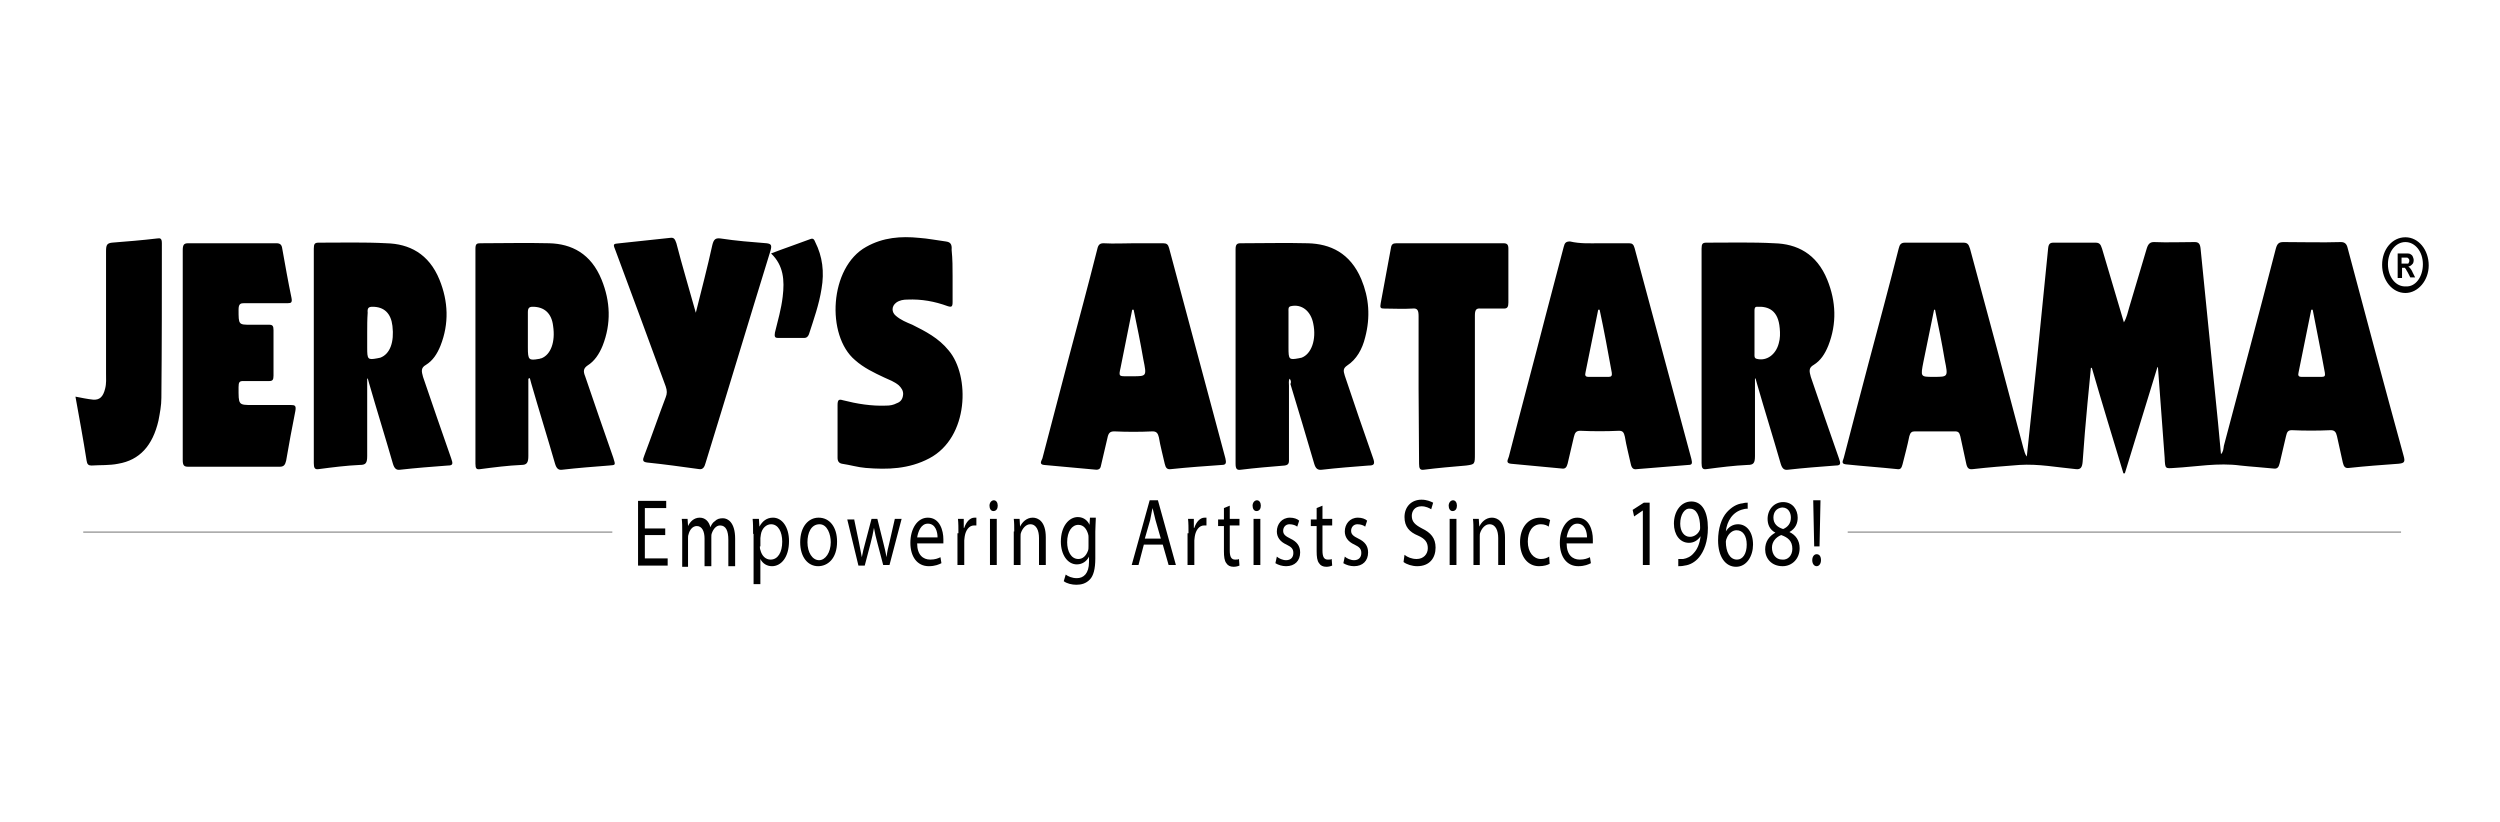 <svg width="292" height="96" viewBox="0 0 292 96" fill="none" xmlns="http://www.w3.org/2000/svg">
<path d="M251.981 42.898C250.734 47.026 249.43 51.155 248.183 55.283H248.013C246.766 51.155 245.519 47.096 244.328 42.968H244.214C244.101 44.367 243.931 45.767 243.818 47.096C243.591 49.405 243.421 51.645 243.251 53.954C243.193 54.584 243.024 54.864 242.457 54.794C240.246 54.584 238.091 54.164 235.88 54.304C234.066 54.444 232.252 54.584 230.437 54.794C229.927 54.864 229.757 54.654 229.644 54.094L228.963 50.945C228.85 50.525 228.737 50.385 228.34 50.385H223.634C223.294 50.385 223.124 50.525 223.01 50.945C222.783 52.065 222.5 53.114 222.217 54.234C222.103 54.654 221.99 54.863 221.593 54.794C219.609 54.584 217.568 54.444 215.583 54.234C214.96 54.164 215.3 53.744 215.356 53.464C216.32 49.755 217.284 46.047 218.248 42.408C219.439 37.93 220.629 33.521 221.763 29.043C221.877 28.553 222.047 28.343 222.5 28.343H229.304C229.757 28.343 229.927 28.483 230.097 29.043C232.195 36.81 234.293 44.577 236.334 52.344C236.447 52.694 236.503 53.044 236.731 53.324C237.128 49.755 237.468 46.187 237.865 42.548C238.318 37.999 238.772 33.521 239.225 28.973C239.281 28.483 239.452 28.343 239.849 28.343H244.725C245.178 28.343 245.348 28.483 245.518 29.043L248.07 37.65C248.41 37.09 248.523 36.46 248.693 35.9C249.374 33.591 250.054 31.352 250.734 29.042C250.904 28.483 251.131 28.273 251.585 28.273C253.172 28.343 254.76 28.273 256.347 28.273C256.801 28.273 256.971 28.483 257.028 29.042L259.069 49.405C259.182 50.595 259.295 51.785 259.409 53.044C259.692 52.764 259.692 52.415 259.749 52.065C261.79 44.367 263.831 36.74 265.815 29.043C265.985 28.413 266.212 28.273 266.723 28.273C268.934 28.273 271.145 28.343 273.413 28.273C273.866 28.273 274.093 28.483 274.206 28.973C276.361 37.09 278.515 45.137 280.726 53.184C280.953 53.954 280.84 54.094 280.159 54.164C278.232 54.304 276.304 54.444 274.376 54.654C273.923 54.724 273.753 54.514 273.639 54.024C273.413 52.974 273.186 51.995 272.959 50.945C272.846 50.455 272.676 50.245 272.222 50.245C270.711 50.315 269.198 50.315 267.686 50.245C267.233 50.245 267.119 50.455 267.006 50.945C266.779 51.995 266.496 53.044 266.269 54.094C266.155 54.584 265.986 54.794 265.532 54.724C264.228 54.584 262.924 54.514 261.677 54.374C259.069 54.024 256.517 54.514 253.966 54.654C252.889 54.724 252.889 54.794 252.832 53.464C252.549 49.895 252.322 46.327 252.038 42.758C252.094 42.898 252.037 42.898 251.981 42.898ZM226.015 36.18H225.901C225.504 38.209 225.051 40.239 224.654 42.268C224.313 44.017 224.313 44.017 225.787 44.017H225.901C227.545 44.017 227.545 44.017 227.148 42.058C226.808 40.029 226.411 38.069 226.015 36.18ZM270.124 36.18H269.954C269.444 38.629 268.991 41.008 268.48 43.458C268.367 43.877 268.48 44.017 268.82 44.017H271.202C271.542 44.017 271.599 43.877 271.542 43.527C271.088 41.008 270.577 38.559 270.124 36.18ZM132.41 28.413H135.869C136.266 28.413 136.436 28.553 136.549 28.973C138.76 37.16 140.915 45.347 143.126 53.534C143.239 54.024 143.239 54.304 142.729 54.304C140.745 54.444 138.76 54.584 136.776 54.794C136.322 54.864 136.152 54.654 136.039 54.164C135.812 53.114 135.529 52.135 135.359 51.085C135.245 50.595 135.075 50.385 134.621 50.385C133.129 50.455 131.635 50.455 130.143 50.385C129.632 50.385 129.462 50.595 129.349 51.155C129.122 52.205 128.839 53.254 128.612 54.304C128.556 54.654 128.443 54.864 128.045 54.864C126.004 54.654 123.963 54.514 121.922 54.304C121.298 54.234 121.695 53.744 121.753 53.534C122.773 49.615 123.794 45.697 124.814 41.848C125.948 37.579 127.082 33.381 128.159 29.113C128.273 28.553 128.499 28.413 128.896 28.413C130.143 28.483 131.276 28.413 132.41 28.413ZM132.41 36.18H132.241C131.788 38.419 131.334 40.728 130.88 42.968C130.654 43.947 130.711 43.947 131.561 43.947H132.298C133.942 43.947 133.942 43.947 133.545 41.988C133.205 40.029 132.807 38.069 132.41 36.18ZM186.838 28.413H190.296C190.637 28.413 190.807 28.553 190.92 28.973C193.131 37.16 195.342 45.417 197.553 53.604C197.667 54.094 197.667 54.304 197.213 54.304C195.229 54.444 193.188 54.654 191.204 54.794C190.807 54.864 190.58 54.724 190.467 54.164C190.24 53.114 189.956 52.065 189.786 51.015C189.673 50.525 189.559 50.315 189.106 50.315C187.594 50.385 186.082 50.385 184.57 50.315C184.117 50.315 183.947 50.525 183.833 51.015C183.606 52.065 183.323 53.114 183.096 54.164C182.983 54.584 182.813 54.794 182.416 54.724C180.431 54.514 178.447 54.374 176.463 54.164C175.782 54.094 176.179 53.604 176.236 53.324C177.653 47.796 179.127 42.338 180.545 36.81C181.225 34.151 181.962 31.492 182.642 28.833C182.756 28.343 182.926 28.203 183.38 28.203C184.57 28.483 185.704 28.413 186.838 28.413ZM186.838 36.18H186.669C186.159 38.629 185.705 41.008 185.195 43.458C185.081 43.877 185.195 44.017 185.535 44.017H187.916C188.2 44.017 188.313 43.877 188.256 43.527C187.803 41.008 187.348 38.559 186.838 36.18ZM42.888 44.227V53.255C42.888 54.094 42.719 54.304 42.038 54.304C40.45 54.374 38.806 54.584 37.219 54.794C36.765 54.864 36.652 54.654 36.652 54.094V29.043C36.652 28.483 36.765 28.343 37.219 28.343C39.883 28.343 42.548 28.273 45.156 28.413C47.764 28.483 50.089 29.602 51.336 32.682C52.356 35.2 52.47 37.79 51.449 40.379C51.053 41.358 50.542 42.128 49.748 42.618C49.125 42.968 49.238 43.388 49.408 44.017C50.486 47.166 51.563 50.315 52.697 53.534C52.923 54.164 52.923 54.374 52.3 54.374C50.429 54.514 48.614 54.654 46.743 54.864C46.29 54.934 46.063 54.724 45.893 54.164C44.986 51.015 44.022 47.936 43.115 44.787C43.059 44.577 43.002 44.367 42.946 44.158C43.002 44.227 42.944 44.227 42.888 44.227ZM42.888 38.839V40.589C42.888 41.988 42.944 42.058 44.079 41.848C44.193 41.848 44.306 41.778 44.419 41.778C45.553 41.358 46.063 39.959 45.837 38.069C45.667 36.6 44.873 35.83 43.512 35.83C43.058 35.83 42.888 35.97 42.945 36.53C42.889 37.3 42.888 38.069 42.888 38.839ZM61.711 44.227V53.255C61.711 54.024 61.542 54.304 60.917 54.304C59.33 54.374 57.686 54.584 56.098 54.794C55.645 54.864 55.531 54.724 55.531 54.164V29.042C55.531 28.483 55.701 28.412 56.098 28.412C58.763 28.412 61.428 28.342 64.149 28.412C66.757 28.483 69.025 29.602 70.272 32.681C71.293 35.2 71.406 37.789 70.386 40.378C69.989 41.358 69.422 42.198 68.628 42.688C68.118 43.037 68.118 43.387 68.345 43.947C69.422 47.096 70.499 50.245 71.633 53.464C71.916 54.374 71.916 54.303 71.123 54.374C69.308 54.514 67.494 54.653 65.68 54.863C65.226 54.934 65 54.723 64.83 54.164C63.922 51.015 62.959 47.936 62.052 44.787C61.994 44.577 61.938 44.367 61.882 44.157C61.769 44.227 61.711 44.227 61.711 44.227ZM61.655 38.839V40.589C61.655 42.058 61.769 42.128 62.959 41.918C63.073 41.918 63.129 41.848 63.243 41.848C64.32 41.428 64.887 39.959 64.603 38.069C64.434 36.6 63.583 35.83 62.222 35.83C61.825 35.83 61.655 35.97 61.655 36.46V38.839ZM150.61 44.227C150.496 44.507 150.552 44.787 150.552 45.067V53.534C150.552 53.954 150.61 54.304 150.042 54.374C148.341 54.514 146.64 54.654 144.939 54.864C144.485 54.934 144.315 54.794 144.315 54.164V29.113C144.315 28.553 144.485 28.413 144.882 28.413C147.49 28.413 150.155 28.343 152.763 28.413C155.371 28.483 157.696 29.532 158.999 32.611C159.907 34.781 160.077 37.02 159.453 39.399C159.113 40.799 158.432 41.988 157.355 42.688C156.845 43.038 156.902 43.318 157.072 43.877C158.144 47.085 159.24 50.281 160.36 53.464C160.644 54.234 160.474 54.374 159.85 54.374C158.036 54.514 156.221 54.654 154.407 54.864C153.897 54.934 153.67 54.724 153.5 54.164C152.593 51.085 151.686 48.006 150.722 44.857C150.836 44.647 150.779 44.367 150.61 44.227ZM150.496 38.839V40.589C150.496 41.988 150.552 42.058 151.687 41.848C151.8 41.848 151.913 41.778 152.027 41.778C153.161 41.358 153.784 39.679 153.387 37.79C153.104 36.32 152.027 35.48 150.78 35.76C150.439 35.83 150.496 36.11 150.496 36.39V38.839ZM204.981 44.227V53.255C204.981 54.094 204.811 54.304 204.13 54.304C202.543 54.374 200.898 54.584 199.311 54.794C198.857 54.864 198.744 54.654 198.744 54.094V29.043C198.744 28.483 198.858 28.343 199.311 28.343C201.976 28.343 204.64 28.273 207.248 28.413C209.856 28.483 212.181 29.602 213.428 32.682C214.449 35.2 214.562 37.79 213.542 40.379C213.145 41.358 212.635 42.128 211.841 42.618C211.217 42.968 211.331 43.388 211.501 44.017C212.578 47.166 213.655 50.315 214.789 53.534C215.016 54.164 215.016 54.374 214.392 54.374C212.521 54.514 210.707 54.654 208.836 54.864C208.382 54.934 208.156 54.724 207.986 54.164C207.079 51.015 206.115 47.936 205.208 44.787C205.152 44.577 205.094 44.367 205.038 44.158C205.038 44.227 205.038 44.227 204.983 44.227L204.981 44.227ZM204.925 38.769V41.288C204.925 41.568 204.869 41.848 205.208 41.918C206.342 42.198 207.419 41.428 207.76 40.099C207.929 39.539 207.929 38.909 207.873 38.349C207.704 36.25 206.569 35.76 205.208 35.83C204.925 35.83 204.925 36.11 204.925 36.32L204.925 38.769ZM111.263 32.261V35.27C111.263 35.83 111.149 35.9 110.696 35.76C109.165 35.2 107.635 34.921 105.99 34.991C105.537 34.991 105.083 35.06 104.686 35.34C104.119 35.76 104.119 36.46 104.631 36.88C105.198 37.37 105.878 37.65 106.558 37.93C108.089 38.699 109.62 39.469 110.81 40.938C113.305 43.877 113.192 51.085 108.542 53.534C106.161 54.794 103.667 54.864 101.115 54.654C100.208 54.584 99.301 54.304 98.337 54.164C97.997 54.094 97.827 53.884 97.827 53.464V47.306C97.827 46.677 97.996 46.607 98.451 46.747C100.095 47.167 101.796 47.446 103.497 47.376C103.95 47.376 104.347 47.306 104.744 47.096C105.141 46.957 105.424 46.677 105.481 46.117C105.537 45.627 105.254 45.277 104.971 44.997C104.46 44.577 103.893 44.367 103.27 44.088C102.079 43.528 100.889 42.968 99.868 42.058C96.466 39.189 96.863 31.212 101.172 28.833C103.156 27.713 105.254 27.573 107.352 27.783C108.372 27.853 109.393 28.063 110.47 28.203C110.98 28.273 111.207 28.483 111.15 29.183C111.264 30.302 111.263 31.282 111.263 32.261ZM21.344 41.358V29.252C21.344 28.623 21.458 28.412 21.968 28.412H32.286C32.683 28.412 32.91 28.553 32.967 29.042C33.307 30.931 33.647 32.891 34.044 34.78C34.157 35.34 33.988 35.41 33.647 35.41H28.544C28.091 35.41 27.864 35.48 27.864 36.18C27.864 37.929 27.864 37.929 29.282 37.929H31.436C31.833 37.929 31.946 38.069 31.946 38.559V43.877C31.946 44.367 31.832 44.507 31.436 44.507H28.374C27.977 44.507 27.864 44.647 27.864 45.207C27.864 47.306 27.808 47.306 29.508 47.306H33.987C34.441 47.306 34.611 47.376 34.497 48.006C34.1 49.965 33.76 51.855 33.42 53.814C33.307 54.303 33.137 54.514 32.683 54.514H21.968C21.514 54.514 21.344 54.374 21.344 53.744V41.358ZM81.271 36.53C81.951 33.801 82.632 31.212 83.199 28.623C83.368 27.923 83.596 27.783 84.162 27.853C85.977 28.133 87.791 28.273 89.549 28.413C90.059 28.483 90.172 28.623 90.002 29.252C87.451 37.51 84.956 45.837 82.405 54.094C82.291 54.514 82.121 54.863 81.668 54.794C79.627 54.514 77.643 54.234 75.602 54.024C75.034 53.954 75.034 53.744 75.261 53.184C76.112 50.945 76.906 48.636 77.756 46.397C77.925 45.977 77.925 45.627 77.756 45.137C75.828 39.889 73.901 34.641 71.916 29.323C71.576 28.483 71.576 28.483 72.37 28.413C74.354 28.203 76.282 27.993 78.266 27.783C78.72 27.713 78.833 27.923 79.003 28.413C79.684 31.072 80.477 33.661 81.271 36.53ZM165.691 45.417V36.95C165.691 36.25 165.577 35.97 164.953 36.04C163.876 36.11 162.799 36.04 161.665 36.04C161.268 36.04 161.155 35.97 161.268 35.41C161.665 33.241 162.062 31.142 162.459 28.973C162.515 28.553 162.686 28.413 163.083 28.413H175.612C176.009 28.413 176.179 28.553 176.179 29.043V35.34C176.179 35.83 176.066 36.04 175.669 36.04H172.948C172.381 35.97 172.267 36.25 172.267 36.88V52.974C172.267 54.234 172.267 54.234 171.247 54.374C169.603 54.514 167.958 54.654 166.314 54.864C165.861 54.934 165.747 54.724 165.747 54.164C165.747 51.295 165.691 48.356 165.691 45.417ZM8.814 46.327C9.551 46.467 10.175 46.606 10.855 46.677C11.649 46.747 12.046 46.327 12.273 45.417C12.442 44.787 12.386 44.227 12.386 43.597V29.323C12.386 28.623 12.5 28.413 13.067 28.343C14.824 28.203 16.582 28.063 18.339 27.853C18.736 27.783 18.906 27.853 18.906 28.413C18.906 34.431 18.906 40.449 18.849 46.467C18.849 47.376 18.679 48.216 18.509 49.126C17.828 52.065 16.297 53.744 13.803 54.164C12.782 54.374 11.705 54.304 10.684 54.374C10.344 54.374 10.174 54.234 10.117 53.814C9.721 51.295 9.268 48.846 8.814 46.327ZM90.059 29.602C91.703 28.973 93.177 28.483 94.651 27.923C94.992 27.783 95.105 27.993 95.218 28.273C96.069 29.952 96.295 31.772 95.955 33.731C95.672 35.55 95.048 37.3 94.481 39.049C94.368 39.329 94.198 39.469 93.971 39.469H90.853C90.456 39.469 90.456 39.259 90.513 38.839C90.853 37.44 91.249 36.11 91.42 34.641C91.646 32.751 91.533 31.002 90.059 29.602ZM280.952 34.221C279.422 34.221 278.231 32.751 278.231 30.932C278.231 29.113 279.422 27.713 280.952 27.713C282.483 27.713 283.674 29.183 283.674 31.002C283.674 32.751 282.426 34.221 280.952 34.221ZM282.994 30.862C282.994 29.392 282.086 28.273 280.952 28.273C279.818 28.273 278.911 29.392 278.911 30.862C278.911 32.331 279.818 33.521 281.009 33.451C282.143 33.521 282.994 32.331 282.994 30.862Z" fill="black"/>
<path d="M280.047 32.401V29.602H281.011C281.237 29.602 281.408 29.602 281.521 29.672C281.634 29.742 281.748 29.812 281.804 29.952C281.86 30.092 281.918 30.232 281.918 30.372C281.918 30.581 281.862 30.791 281.749 30.861C281.635 31.001 281.522 31.071 281.295 31.141C281.409 31.211 281.464 31.281 281.522 31.351C281.578 31.421 281.691 31.561 281.805 31.841L282.089 32.401H281.522L281.238 31.841C281.125 31.631 281.012 31.491 281.012 31.421C280.954 31.351 280.898 31.351 280.898 31.281H280.558V32.471H280.048L280.047 32.401ZM280.5 30.791H281.237C281.293 30.791 281.351 30.721 281.351 30.651C281.407 30.581 281.407 30.511 281.407 30.441C281.407 30.371 281.407 30.301 281.351 30.231C281.295 30.161 281.237 30.161 281.182 30.091H280.501L280.5 30.791Z" fill="black"/>
<path d="M77.699 62.492H75.318V65.221H77.983V66.061H74.524V58.503H77.813V59.343H75.318V61.722H77.699V62.492ZM79.684 62.072C79.684 61.512 79.684 61.022 79.628 60.603H80.308L80.364 61.442C80.591 60.953 81.044 60.463 81.725 60.463C82.349 60.463 82.802 60.882 82.972 61.582C83.086 61.302 83.255 61.022 83.482 60.882C83.766 60.603 84.049 60.532 84.446 60.532C85.013 60.532 85.864 61.022 85.864 62.912V66.13H85.07V63.052C85.07 62.002 84.786 61.373 84.106 61.373C83.652 61.373 83.312 61.792 83.142 62.282C83.084 62.422 83.084 62.562 83.084 62.772V66.131H82.291V62.911C82.291 62.072 82.007 61.442 81.384 61.442C80.873 61.442 80.533 61.932 80.42 62.422C80.362 62.562 80.362 62.702 80.362 62.911V66.2H79.681L79.684 62.072ZM87.961 62.352C87.961 61.652 87.961 61.092 87.906 60.603H88.642L88.698 61.512C89.038 60.882 89.549 60.462 90.285 60.462C91.363 60.462 92.156 61.582 92.156 63.192C92.156 65.151 91.193 66.131 90.172 66.131C89.605 66.131 89.095 65.851 88.811 65.291V68.23H88.018V62.352H87.961ZM88.755 63.822C88.755 63.961 88.755 64.101 88.813 64.241C88.982 64.941 89.436 65.361 90.003 65.361C90.854 65.361 91.364 64.521 91.364 63.262C91.364 62.142 90.911 61.232 90.06 61.232C89.493 61.232 88.983 61.722 88.87 62.422C88.87 62.562 88.814 62.702 88.814 62.842V63.822H88.755ZM97.769 63.262C97.769 65.291 96.636 66.131 95.558 66.131C94.368 66.131 93.461 65.081 93.461 63.331C93.461 61.512 94.425 60.463 95.615 60.463C96.919 60.463 97.769 61.582 97.769 63.262ZM94.311 63.332C94.311 64.521 94.878 65.431 95.672 65.431C96.409 65.431 97.033 64.521 97.033 63.332C97.033 62.422 96.636 61.232 95.728 61.232C94.708 61.232 94.311 62.282 94.311 63.332ZM99.754 60.603L100.321 63.332C100.434 63.961 100.548 64.521 100.661 65.081C100.775 64.521 100.888 63.961 101.058 63.401L101.795 60.603H102.475L103.156 63.332C103.325 63.961 103.439 64.521 103.553 65.081C103.608 64.521 103.722 63.961 103.893 63.332L104.516 60.602H105.31L103.893 65.991H103.156L102.475 63.401C102.306 62.772 102.192 62.282 102.079 61.652C101.965 62.282 101.852 62.842 101.681 63.472L101.001 66.061H100.264L98.96 60.672H99.754V60.603ZM107.124 63.472C107.124 64.801 107.805 65.361 108.655 65.361C109.222 65.361 109.562 65.221 109.846 65.081L109.959 65.781C109.676 65.921 109.222 66.131 108.485 66.131C107.124 66.131 106.331 65.011 106.331 63.401C106.331 61.792 107.124 60.463 108.372 60.463C109.789 60.463 110.186 62.002 110.186 62.982V63.472H107.124ZM109.506 62.772C109.506 62.142 109.279 61.162 108.372 61.162C107.578 61.162 107.238 62.072 107.124 62.772H109.506ZM111.943 62.282C111.943 61.652 111.943 61.092 111.888 60.603H112.568V61.652H112.624C112.85 60.953 113.304 60.463 113.814 60.463H114.041V61.373H113.758C113.191 61.373 112.794 61.932 112.681 62.632C112.681 62.772 112.625 62.912 112.625 63.122V65.991H111.831V62.282H111.943ZM116.536 59.063C116.536 59.413 116.366 59.693 116.025 59.693C115.742 59.693 115.572 59.413 115.572 59.063C115.572 58.98 115.585 58.898 115.61 58.822C115.636 58.745 115.673 58.676 115.721 58.617C115.768 58.559 115.825 58.512 115.887 58.481C115.949 58.449 116.015 58.433 116.082 58.433C116.366 58.433 116.536 58.713 116.536 59.063ZM115.629 65.991V60.603H116.422V65.991H115.629ZM118.463 62.072C118.463 61.512 118.463 61.022 118.408 60.603H119.088L119.144 61.512C119.37 61.022 119.881 60.462 120.618 60.462C121.242 60.462 122.149 60.882 122.149 62.772V65.99H121.355V62.842C121.355 62.002 121.071 61.232 120.334 61.232C119.824 61.232 119.427 61.722 119.257 62.212C119.201 62.352 119.201 62.492 119.201 62.702V65.991H118.408V62.072H118.463ZM127.988 60.603C127.988 61.022 127.932 61.442 127.932 62.072V65.221C127.932 66.481 127.706 67.25 127.309 67.67C126.855 68.16 126.288 68.3 125.721 68.3C125.211 68.3 124.587 68.16 124.247 67.88L124.474 67.11C124.757 67.32 125.211 67.53 125.778 67.53C126.572 67.53 127.195 66.97 127.195 65.641V65.011C126.969 65.501 126.458 65.921 125.778 65.921C124.701 65.921 123.907 64.801 123.907 63.262C123.907 61.442 124.871 60.393 125.891 60.393C126.628 60.393 127.082 60.882 127.252 61.302L127.308 60.463H127.988V60.603ZM127.138 62.772C127.138 62.632 127.138 62.492 127.082 62.352C126.913 61.792 126.572 61.302 125.948 61.302C125.211 61.302 124.644 62.072 124.644 63.332C124.644 64.381 125.098 65.291 125.948 65.291C126.458 65.291 126.855 64.941 127.082 64.311C127.138 64.171 127.138 63.961 127.138 63.751V62.772ZM133.601 63.611L132.977 65.991H132.184L134.281 58.433H135.245L137.343 65.991H136.493L135.812 63.611H133.601ZM135.585 62.912L134.962 60.742C134.848 60.253 134.735 59.833 134.622 59.343C134.508 59.763 134.452 60.253 134.338 60.742L133.714 62.912H135.585ZM138.817 62.282C138.817 61.652 138.817 61.092 138.761 60.603H139.442V61.652H139.497C139.724 60.953 140.178 60.463 140.688 60.463H140.915V61.373H140.631C140.064 61.373 139.667 61.932 139.554 62.632C139.554 62.772 139.498 62.912 139.498 63.122V65.991H138.704V62.282H138.817ZM143.636 59.063V60.602H144.77V61.372H143.636V64.311C143.636 65.011 143.805 65.361 144.26 65.361C144.487 65.361 144.6 65.361 144.713 65.291L144.769 66.06C144.55 66.153 144.32 66.2 144.089 66.201C143.692 66.201 143.408 66.06 143.238 65.781C143.012 65.501 142.955 65.011 142.955 64.381V61.442H142.274V60.672H142.955V59.343L143.636 59.063ZM147.265 59.063C147.265 59.413 147.095 59.693 146.754 59.693C146.471 59.693 146.301 59.413 146.301 59.063C146.301 58.98 146.314 58.898 146.339 58.822C146.365 58.745 146.402 58.676 146.45 58.617C146.497 58.559 146.554 58.512 146.616 58.481C146.678 58.449 146.744 58.433 146.811 58.433C147.095 58.433 147.265 58.713 147.265 59.063ZM146.414 65.991V60.603H147.208V65.991H146.414ZM149.136 65.011C149.362 65.221 149.816 65.431 150.213 65.431C150.78 65.431 151.063 65.081 151.063 64.591C151.063 64.101 150.836 63.891 150.269 63.611C149.476 63.262 149.136 62.702 149.136 62.072C149.136 61.232 149.703 60.463 150.666 60.463C151.12 60.463 151.517 60.603 151.744 60.813L151.517 61.512C151.348 61.372 151.007 61.232 150.61 61.232C150.156 61.232 149.873 61.582 149.873 62.002C149.873 62.422 150.156 62.632 150.723 62.912C151.46 63.262 151.857 63.751 151.857 64.521C151.857 65.501 151.233 66.131 150.213 66.131C149.759 66.131 149.306 65.99 148.966 65.781L149.136 65.011ZM154.465 59.063V60.602H155.599V61.372H154.465V64.311C154.465 65.011 154.634 65.361 155.089 65.361C155.315 65.361 155.429 65.361 155.542 65.291L155.598 66.06C155.379 66.153 155.149 66.2 154.918 66.201C154.521 66.201 154.237 66.06 154.067 65.781C153.84 65.501 153.784 65.011 153.784 64.381V61.442H153.104V60.672H153.784V59.343L154.465 59.063ZM157.073 65.011C157.3 65.221 157.753 65.431 158.15 65.431C158.717 65.431 159.001 65.081 159.001 64.591C159.001 64.101 158.774 63.891 158.207 63.611C157.413 63.262 157.073 62.702 157.073 62.072C157.073 61.232 157.64 60.463 158.604 60.463C159.057 60.463 159.454 60.603 159.681 60.813L159.454 61.512C159.285 61.372 158.944 61.232 158.547 61.232C158.094 61.232 157.81 61.582 157.81 62.002C157.81 62.422 158.094 62.632 158.661 62.912C159.397 63.262 159.794 63.751 159.794 64.521C159.794 65.501 159.171 66.131 158.15 66.131C157.697 66.131 157.243 65.99 156.903 65.781L157.073 65.011ZM164.046 64.801C164.387 65.081 164.897 65.291 165.464 65.291C166.258 65.291 166.768 64.731 166.768 64.031C166.768 63.331 166.428 62.912 165.634 62.562C164.613 62.142 164.046 61.512 164.046 60.393C164.046 59.203 164.84 58.363 166.031 58.363C166.655 58.363 167.108 58.573 167.392 58.713L167.165 59.483C166.938 59.343 166.541 59.133 166.031 59.133C165.18 59.133 164.897 59.763 164.897 60.253C164.897 60.953 165.294 61.302 166.088 61.722C167.108 62.212 167.675 62.842 167.675 63.961C167.675 65.151 166.995 66.131 165.521 66.131C164.954 66.131 164.273 65.921 163.933 65.641L164.046 64.801ZM170.17 59.063C170.17 59.413 170 59.693 169.659 59.693C169.376 59.693 169.206 59.413 169.206 59.063C169.206 58.98 169.219 58.898 169.244 58.822C169.27 58.745 169.307 58.676 169.355 58.617C169.402 58.559 169.458 58.512 169.52 58.481C169.582 58.449 169.649 58.433 169.716 58.433C169.999 58.433 170.17 58.713 170.17 59.063ZM169.319 65.991V60.603H170.113V65.991H169.319ZM172.097 62.072C172.097 61.512 172.097 61.022 172.042 60.603H172.722L172.78 61.512C173.006 61.022 173.517 60.462 174.254 60.462C174.878 60.462 175.785 60.882 175.785 62.772V65.99H174.991V62.842C174.991 62.002 174.707 61.232 173.97 61.232C173.46 61.232 173.063 61.722 172.893 62.212C172.837 62.352 172.837 62.492 172.837 62.702V65.991H172.1L172.097 62.072ZM180.999 65.851C180.772 65.991 180.318 66.131 179.751 66.131C178.447 66.131 177.54 65.011 177.54 63.332C177.54 61.652 178.447 60.463 179.921 60.463C180.375 60.463 180.828 60.603 181.055 60.742L180.886 61.512C180.717 61.372 180.376 61.232 179.979 61.232C178.958 61.232 178.448 62.142 178.448 63.262C178.448 64.521 179.128 65.291 179.979 65.291C180.432 65.291 180.716 65.151 180.943 65.011L180.999 65.851ZM182.983 63.472C182.983 64.801 183.663 65.361 184.514 65.361C185.081 65.361 185.421 65.221 185.704 65.081L185.818 65.781C185.534 65.921 185.081 66.131 184.344 66.131C182.983 66.131 182.189 65.011 182.189 63.401C182.189 61.792 182.983 60.463 184.23 60.463C185.648 60.463 186.044 62.002 186.044 62.982V63.472H182.983ZM185.364 62.772C185.364 62.142 185.137 61.162 184.23 61.162C183.436 61.162 183.096 62.072 182.983 62.772H185.364ZM191.884 59.623L190.863 60.322L190.694 59.553L191.998 58.713H192.679V65.991H191.885L191.884 59.623ZM195.966 65.291H196.59C197.043 65.221 197.497 65.011 197.837 64.591C198.234 64.171 198.517 63.541 198.631 62.632C198.29 63.122 197.837 63.401 197.27 63.401C196.193 63.401 195.513 62.422 195.513 61.162C195.513 59.763 196.306 58.573 197.554 58.573C198.801 58.573 199.481 59.763 199.481 61.652C199.481 63.262 199.028 64.381 198.461 65.081C198.007 65.641 197.383 65.991 196.76 66.061C196.476 66.131 196.193 66.131 196.023 66.131V65.291H195.966ZM196.249 61.163C196.249 62.072 196.703 62.702 197.383 62.702C197.894 62.702 198.347 62.352 198.517 61.932C198.573 61.862 198.573 61.722 198.573 61.582C198.573 60.322 198.176 59.413 197.383 59.413C196.759 59.343 196.249 60.113 196.249 61.163ZM204.244 59.413C204.074 59.413 203.847 59.413 203.62 59.483C202.373 59.763 201.692 60.883 201.579 62.072C201.862 61.582 202.373 61.232 202.996 61.232C204.017 61.232 204.754 62.142 204.754 63.611C204.754 64.941 204.017 66.201 202.77 66.201C201.522 66.201 200.672 65.011 200.672 63.122C200.672 61.722 201.069 60.532 201.692 59.833C202.203 59.273 202.826 58.853 203.563 58.783C203.79 58.713 204.017 58.713 204.13 58.713V59.413H204.244ZM204.017 63.611C204.017 62.562 203.563 61.932 202.826 61.932C202.373 61.932 201.919 62.282 201.692 62.842C201.636 62.982 201.579 63.122 201.579 63.262C201.579 64.451 202.032 65.361 202.883 65.361C203.563 65.361 204.017 64.661 204.017 63.611ZM206.171 64.171C206.171 63.262 206.625 62.632 207.362 62.212C206.682 61.862 206.455 61.232 206.455 60.603C206.455 59.483 207.249 58.643 208.269 58.643C209.403 58.643 209.97 59.553 209.97 60.463C209.97 61.092 209.743 61.722 209.006 62.142C209.743 62.492 210.197 63.122 210.197 64.031C210.197 65.291 209.29 66.131 208.212 66.131C206.908 66.131 206.171 65.221 206.171 64.171ZM209.346 64.101C209.346 63.192 208.836 62.772 208.042 62.492C207.362 62.772 206.965 63.331 206.965 63.961C206.965 64.731 207.418 65.361 208.156 65.361C208.836 65.431 209.346 64.871 209.346 64.101ZM207.135 60.462C207.135 61.162 207.589 61.582 208.269 61.792C208.779 61.582 209.176 61.162 209.176 60.462C209.176 59.903 208.893 59.273 208.156 59.273C207.475 59.343 207.135 59.833 207.135 60.462ZM211.671 65.431C211.671 65.011 211.897 64.731 212.181 64.731C212.521 64.731 212.691 65.011 212.691 65.431C212.691 65.851 212.464 66.131 212.181 66.131C211.897 66.131 211.671 65.851 211.671 65.431ZM211.897 63.822L211.784 58.433H212.634L212.521 63.822H211.897Z" fill="black"/>
<path d="M9.722 62.143H71.52" stroke="black" stroke-width="0.064" stroke-miterlimit="10"/>
<path d="M215.811 62.143H280.443" stroke="black" stroke-width="0.064" stroke-miterlimit="10"/>
</svg>

